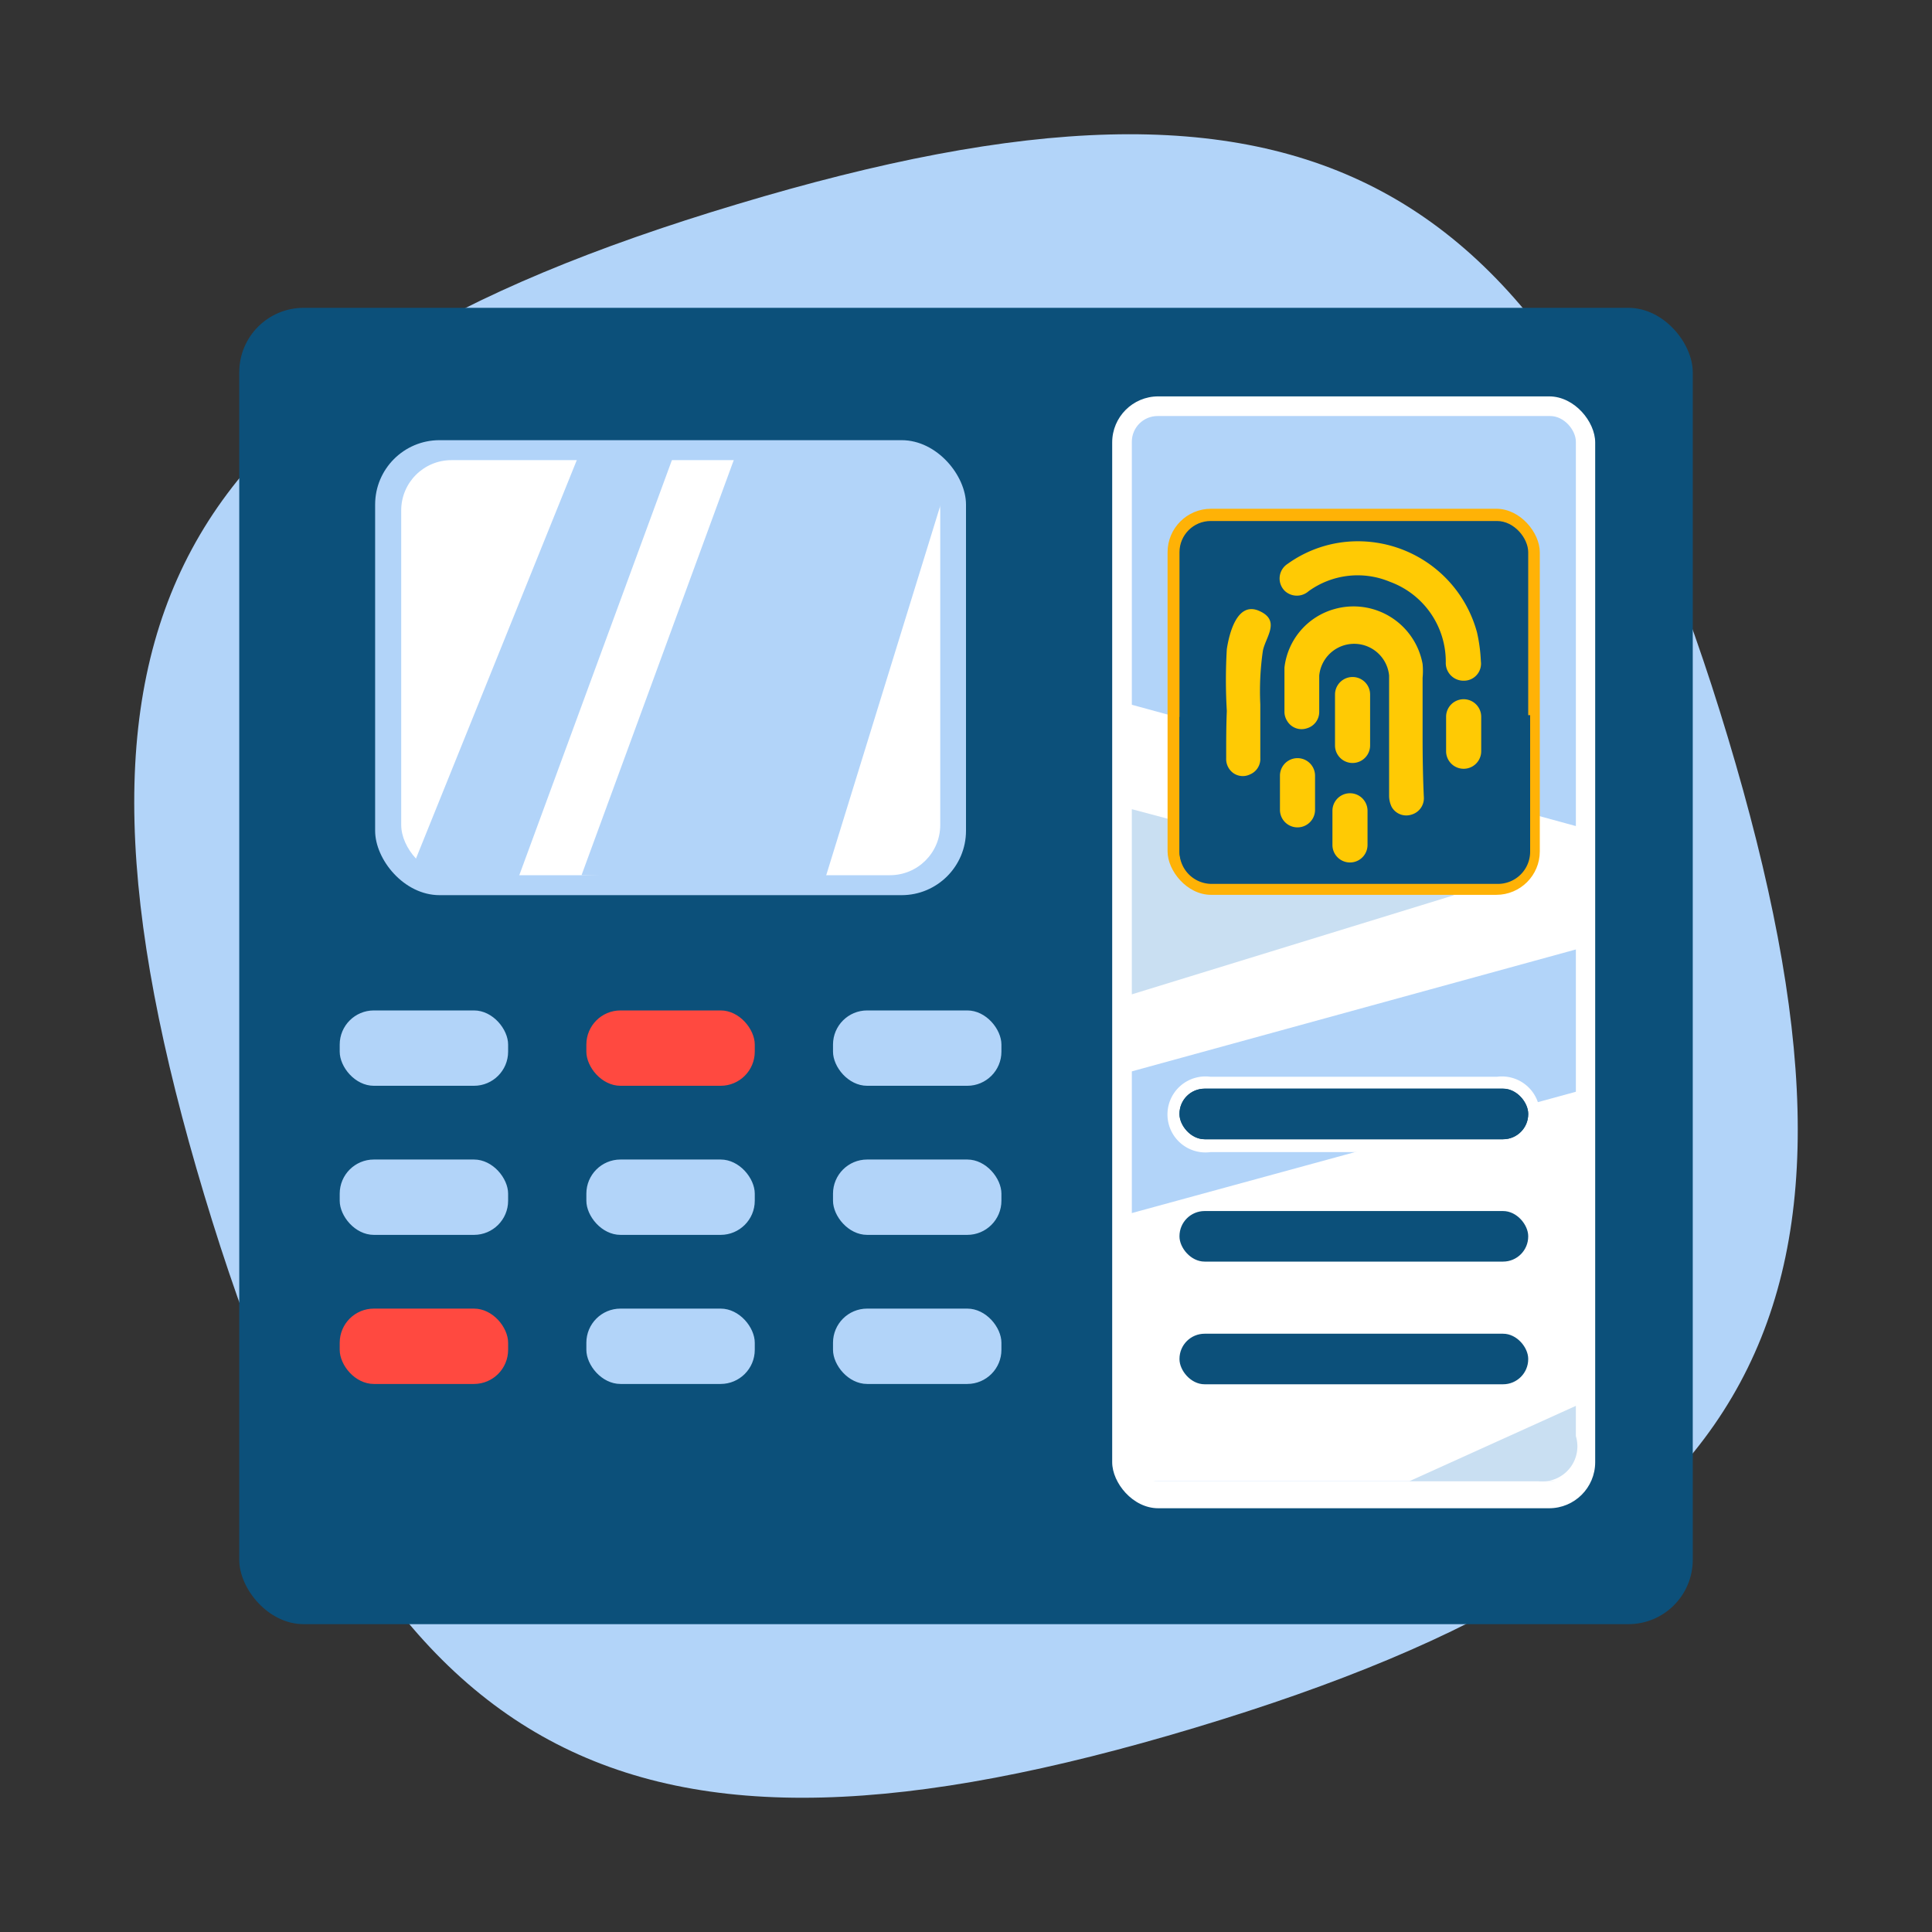 <svg xmlns="http://www.w3.org/2000/svg" width="60" height="60" viewBox="0 0 60 60"><rect x="0" y="0" width="60" height="60" fill="#333333" stroke="none"/><title>Icon</title><path d="M22.9,6.34C5.14,11.66,1,19.34,6.34,37.1S19.34,59,37.1,53.66,59,40.66,53.66,22.9,40.66,1,22.9,6.34Z" fill="#b2d4f9"/><rect x="7.43" y="9.56" width="45.14" height="40.88" rx="2" ry="2" fill="#0c507a"/><rect x="34.54" y="12.31" width="15" height="34.53" rx="1.43" ry="1.43" fill="#fff"/><rect x="35.15" y="12.92" width="13.79" height="33.08" rx="0.8" ry="0.8" fill="#b2d4f9"/><rect x="11.65" y="13.67" width="18.35" height="14.13" rx="2" ry="2" fill="#b2d4f9"/><rect x="12.46" y="14.29" width="16.74" height="12.89" rx="1.56" ry="1.56" fill="#fff"/><polygon points="18.07 13.9 12.71 27.18 16.05 27.39 21.01 13.9 18.07 13.9" fill="#b2d4f9"/><polygon points="22.93 13.9 18.06 27.18 25.61 27.34 29.41 15.03 28.49 14.13 26.66 13.76 22.93 13.9" fill="#b2d4f9"/><rect x="10.55" y="31.38" width="5.23" height="2.34" rx="1.06" ry="1.06" fill="#b2d4f9"/><rect x="18.21" y="31.38" width="5.23" height="2.34" rx="1.06" ry="1.06" fill="#ff4940"/><rect x="25.87" y="31.38" width="5.23" height="2.34" rx="1.06" ry="1.06" fill="#b2d4f9"/><rect x="10.55" y="36.01" width="5.23" height="2.34" rx="1.06" ry="1.06" fill="#b2d4f9"/><rect x="18.21" y="36.01" width="5.23" height="2.34" rx="1.06" ry="1.06" fill="#b2d4f9"/><rect x="25.87" y="36.01" width="5.23" height="2.34" rx="1.06" ry="1.06" fill="#b2d4f9"/><rect x="10.55" y="40.64" width="5.23" height="2.34" rx="1.06" ry="1.06" fill="#ff4940"/><rect x="18.21" y="40.64" width="5.23" height="2.34" rx="1.06" ry="1.06" fill="#b2d4f9"/><rect x="25.87" y="40.64" width="5.23" height="2.34" rx="1.06" ry="1.06" fill="#b2d4f9"/><polygon points="34.83 37.76 49.29 33.81 49.29 46 34.83 46 34.83 37.76" fill="#fff"/><polygon points="34.83 21.8 49.29 25.75 49.29 29.39 34.83 33.36 34.83 21.8" fill="#fff"/><rect x="36.63" y="33.81" width="10.83" height="1.57" rx="0.78" ry="0.78" fill="#0c507a"/><path d="M37.59,35.78a1.18,1.18,0,1,1,0-2.34h8.9a1.18,1.18,0,1,1,0,2.34h-8.9Z" fill="#fff"/><rect x="36.63" y="33.81" width="10.83" height="1.57" rx="0.78" ry="0.78" fill="#0c507a"/><rect x="36.63" y="37.61" width="10.83" height="1.57" rx="0.78" ry="0.78" fill="#0c507a"/><rect x="36.63" y="41.42" width="10.83" height="1.57" rx="0.78" ry="0.78" fill="#0c507a"/><polygon points="35.15 25.13 45.16 27.8 35.15 30.88 35.15 25.13" fill="#c9dff2"/><rect x="36.26" y="15.8" width="11.56" height="11.99" rx="1.35" ry="1.35" fill="#ffb206"/><rect x="36.63" y="16.18" width="10.83" height="11.24" rx="0.97" ry="0.97" fill="#0c507a"/><path d="M48.94,43.66v0.94A1.09,1.09,0,0,1,47.77,46h-4Z" fill="#c9dff2"/><rect x="36.63" y="33.81" width="10.83" height="1.57" rx="0.78" ry="0.78" fill="#0c507a"/><path d="M47.46,22.21a11.29,11.29,0,0,1-10.83.05v4.19a1,1,0,0,0,1,1h8.89a1,1,0,0,0,1-1V22.21Z" fill="#0c507a"/><path d="M44.18,22.86c0-.6,0-1.21,0-1.81a2.31,2.31,0,0,0,0-.43,2.18,2.18,0,0,0-2.72-1.71,2.14,2.14,0,0,0-1.57,1.82c0,0.46,0,.93,0,1.4a0.55,0.55,0,0,0,.09.27,0.52,0.52,0,0,0,.6.22,0.53,0.53,0,0,0,.39-0.52c0-.37,0-0.74,0-1.12a1.09,1.09,0,0,1,2.17,0c0,1.24,0,2.48,0,3.73a0.79,0.79,0,0,0,.08.35,0.52,0.52,0,0,0,.61.24,0.53,0.53,0,0,0,.39-0.52C44.19,24.16,44.18,23.51,44.18,22.86Z" fill="#ffca04"/><path d="M42.13,16.81a3.73,3.73,0,0,0-2.14.7,0.54,0.54,0,0,0-.08.85,0.55,0.55,0,0,0,.73,0,2.6,2.6,0,0,1,2.53-.29,2.64,2.64,0,0,1,1.73,2.5,0.55,0.55,0,0,0,.56.57,0.53,0.53,0,0,0,.53-0.6,5,5,0,0,0-.12-0.9A3.83,3.83,0,0,0,42.13,16.81Z" fill="#ffca04"/><path d="M38.1,22.08a16.27,16.27,0,0,1,0-1.92c0.07-.46.31-1.49,1-1.19s0.2,0.82.12,1.24a8.69,8.69,0,0,0-.08,1.67c0,0.55,0,1.1,0,1.66a0.52,0.52,0,0,1-.32.51A0.51,0.51,0,0,1,38.29,24a0.54,0.54,0,0,1-.21-0.45C38.08,23,38.08,22.56,38.1,22.08Z" fill="#ffca04"/><path d="M42.55,22.36c0,0.26,0,.53,0,0.79a0.54,0.54,0,1,1-1.09,0q0-.79,0-1.58a0.54,0.54,0,1,1,1.09,0C42.55,21.84,42.55,22.1,42.55,22.36Z" fill="#ffca04"/><path d="M40.84,24.62c0,0.18,0,.35,0,0.53a0.54,0.54,0,1,1-1.09,0q0-.53,0-1.06a0.54,0.54,0,1,1,1.09,0C40.84,24.26,40.84,24.44,40.84,24.62Z" fill="#ffca04"/><path d="M42.47,25.71c0,0.18,0,.35,0,0.53a0.54,0.54,0,1,1-1.09,0q0-.53,0-1.06a0.54,0.54,0,1,1,1.09,0C42.47,25.35,42.47,25.53,42.47,25.71Z" fill="#ffca04"/><path d="M46,22.8c0,0.18,0,.35,0,0.53a0.54,0.54,0,1,1-1.09,0q0-.54,0-1.07a0.54,0.54,0,1,1,1.09,0C46,22.44,46,22.62,46,22.8Z" fill="#ffca04"/></svg>